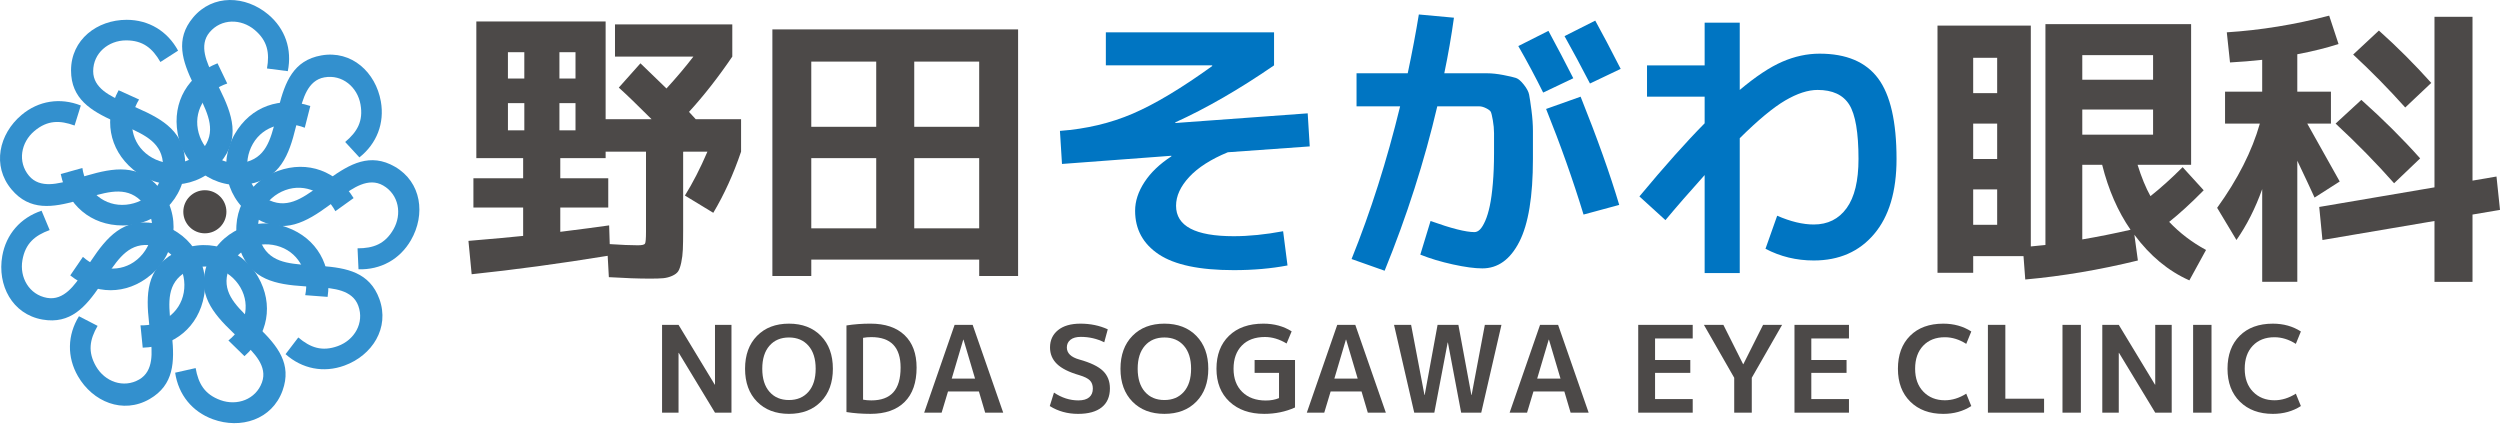 <?xml version="1.0" encoding="utf-8"?>
<!-- Generator: Adobe Illustrator 24.2.3, SVG Export Plug-In . SVG Version: 6.00 Build 0)  -->
<svg version="1.1" id="レイヤー_1" xmlns="http://www.w3.org/2000/svg" xmlns:xlink="http://www.w3.org/1999/xlink" x="0px"
	 y="0px" width="350px" height="60px" viewBox="0 0 350 60" style="enable-background:new 0 0 350 60;" xml:space="preserve">
<style type="text/css">
	.st0{fill:#4C4948;}
	.st1{fill:#0075C2;}
	.st2{fill:#3390CE;}
</style>
<g>
	<g>
		<g>
			<g>
				<g>
					<path class="st0" d="M91.054,39.007c-1.665,0-3.604-0.068-5.815-0.205l-0.164-2.989c-6.69,1.092-13.037,1.951-19.043,2.58
						l-0.45-4.669c3.549-0.3,6.102-0.532,7.658-0.697v-3.972h-6.962V24.96h6.962v-2.825h-2.13h-4.423V3.009h18.101v13.678h6.43
						c-1.993-1.992-3.522-3.466-4.586-4.423l3.03-3.399c1.256,1.201,2.471,2.375,3.645,3.522c1.447-1.583,2.703-3.072,3.768-4.464
						H86.099V3.419h16.422v4.505c-1.966,2.894-3.987,5.474-6.061,7.74c0.109,0.11,0.266,0.281,0.471,0.513s0.362,0.402,0.471,0.511
						h6.348v4.546c-1.064,3.14-2.362,5.994-3.891,8.559l-3.972-2.416c1.092-1.747,2.143-3.795,3.153-6.143h-3.358v0.042
						l-0.041-0.042v11.058c0,1.12-0.014,2-0.042,2.642c-0.027,0.642-0.102,1.249-0.225,1.822c-0.123,0.574-0.266,0.984-0.43,1.229
						c-0.164,0.246-0.444,0.457-0.84,0.635c-0.396,0.177-0.812,0.286-1.248,0.328C92.42,38.986,91.819,39.007,91.054,39.007z
						 M73.404,7.31h-2.294v3.685h2.294V7.31z M71.111,14.435v3.808h2.294v-3.808H71.111z M80.571,10.995V7.31h-2.252v3.685H80.571z
						 M80.571,14.435h-2.252v3.808h2.252V14.435z M78.441,32.455c3.057-0.382,5.337-0.682,6.839-0.901l0.082,2.621
						c1.611,0.11,2.921,0.165,3.931,0.165c0.573,0,0.908-0.076,1.004-0.226c0.095-0.149,0.143-0.702,0.143-1.658V21.233h-5.652
						v0.902h-6.348v2.825h6.716v4.096h-6.716V32.455z"/>
					<path class="st0" d="M108.132,4.115h34.401v34.523h-5.446v-2.294h-23.507v2.294h-5.447V4.115z M122.67,8.62h-9.091v9.133h9.091
						V8.62z M113.579,22.135v9.829h9.091v-9.829H113.579z M127.994,8.62v9.133h9.092V8.62H127.994z M127.994,31.964h9.092v-9.829
						h-9.092V31.964z"/>
					<path class="st1" d="M154.819,4.525h23.548v4.627c-4.888,3.359-9.501,6.02-13.843,7.986l0.042,0.082l18.511-1.352l0.286,4.628
						l-11.467,0.819c-2.375,0.983-4.177,2.137-5.406,3.46c-1.228,1.325-1.843,2.669-1.843,4.034c0,2.84,2.689,4.259,8.068,4.259
						c2.13,0,4.436-0.232,6.921-0.696l0.614,4.791c-2.293,0.437-4.806,0.656-7.535,0.656c-4.778,0-8.272-0.737-10.484-2.211
						c-2.211-1.474-3.317-3.508-3.317-6.102c0-1.338,0.437-2.675,1.311-4.014c0.873-1.337,2.129-2.538,3.768-3.604v-0.082
						l-15.316,1.147l-0.287-4.628c3.686-0.273,7.085-1.079,10.197-2.416s6.825-3.564,11.139-6.676l-0.041-0.082h-14.866V4.525z"/>
					<path class="st1" d="M214.61,22.257c0,5.242-0.634,9.106-1.904,11.59s-2.997,3.727-5.18,3.727
						c-1.065,0-2.437-0.184-4.116-0.553c-1.679-0.368-3.201-0.826-4.567-1.372l1.435-4.71c2.893,1.038,4.941,1.556,6.142,1.556
						c0.273,0,0.533-0.122,0.779-0.369c0.245-0.246,0.491-0.649,0.737-1.208c0.245-0.559,0.457-1.256,0.634-2.088
						c0.178-0.833,0.321-1.884,0.43-3.153c0.109-1.27,0.165-2.683,0.165-4.239c0-1.31,0-2.245,0-2.805
						c0-0.56-0.056-1.153-0.165-1.781c-0.109-0.629-0.205-1.024-0.286-1.188c-0.082-0.163-0.301-0.334-0.656-0.512
						c-0.355-0.177-0.676-0.266-0.962-0.266s-0.785,0-1.495,0h-4.381c-1.803,7.698-4.259,15.371-7.372,23.015l-4.628-1.638
						c2.676-6.635,4.942-13.76,6.798-21.377h-6.102v-4.628h7.166c0.629-2.976,1.147-5.719,1.556-8.232l4.915,0.451
						c-0.355,2.566-0.806,5.16-1.352,7.781h2.866c1.393,0,2.43,0,3.113,0s1.447,0.082,2.294,0.246
						c0.846,0.164,1.433,0.301,1.761,0.409c0.328,0.11,0.696,0.424,1.105,0.942c0.409,0.519,0.656,0.983,0.737,1.392
						c0.082,0.409,0.19,1.14,0.328,2.191c0.136,1.051,0.205,2.013,0.205,2.887S214.61,20.51,214.61,22.257z M220.261,10.955
						l-4.218,2.006c-1.064-2.156-2.225-4.327-3.48-6.511l4.218-2.129C218.036,6.641,219.197,8.852,220.261,10.955z M221.696,30.038
						c-1.475-4.832-3.223-9.76-5.243-14.784l4.833-1.719c2.319,5.788,4.122,10.839,5.405,15.152L221.696,30.038z M226.896,9.643
						l-4.299,2.048c-1.228-2.375-2.417-4.586-3.564-6.634l4.301-2.17C224.316,4.662,225.504,6.914,226.896,9.643z"/>
					<path class="st1" d="M238.65,24.51c-2.158,2.402-3.987,4.504-5.488,6.307l-3.645-3.317c3.522-4.232,6.566-7.644,9.133-10.238
						v-3.727h-8.068V9.152h8.068V3.173h4.914v9.419c2.238-1.884,4.224-3.201,5.958-3.952c1.734-0.751,3.474-1.126,5.221-1.126
						c3.74,0,6.471,1.154,8.191,3.46c1.72,2.308,2.58,6.068,2.58,11.283c0,4.532-1.044,8.034-3.133,10.504
						c-2.089,2.471-4.908,3.706-8.457,3.706c-2.43,0-4.682-0.546-6.757-1.638l1.638-4.627c1.884,0.819,3.59,1.228,5.119,1.228
						c1.966,0,3.502-0.765,4.607-2.294c1.106-1.529,1.659-3.823,1.659-6.88c0-3.686-0.43-6.218-1.29-7.597
						c-0.86-1.377-2.342-2.067-4.443-2.067c-1.338,0-2.846,0.491-4.525,1.474c-1.679,0.983-3.803,2.744-6.368,5.283v18.879h-4.914
						V24.51z"/>
					<path class="st0" d="M286.36,3.378h20.395v19.698h-7.494c0.545,1.747,1.146,3.208,1.802,4.382
						c1.419-1.119,2.921-2.47,4.505-4.055l2.949,3.236c-1.775,1.803-3.386,3.276-4.833,4.423c1.475,1.556,3.194,2.868,5.16,3.931
						l-2.334,4.259c-2.949-1.31-5.515-3.44-7.699-6.388l0.492,3.604c-5.352,1.311-10.607,2.198-15.767,2.662l-0.246-3.276h-7.043
						v2.334h-4.997V3.583h13.064v30.919c0.218-0.027,0.553-0.062,1.003-0.102c0.45-0.041,0.799-0.075,1.044-0.102V3.378z
						 M276.245,13.043h3.358V8.088h-3.358V13.043z M276.245,22.257h3.358v-4.956h-3.358V22.257z M276.245,31.472h3.358v-4.956
						h-3.358V31.472z M291.52,11.159h9.911v-3.44h-9.911V11.159z M291.52,15.336v3.522h9.911v-3.522H291.52z M298.277,32.168
						c-1.775-2.566-3.099-5.597-3.973-9.092h-2.785v10.443C293.758,33.138,296.01,32.687,298.277,32.168z"/>
					<path class="st0" d="M311.505,12.838h5.201V8.375c-1.474,0.163-2.976,0.286-4.505,0.368l-0.45-4.218
						c4.75-0.301,9.528-1.078,14.334-2.334l1.31,3.972c-1.693,0.547-3.618,1.024-5.774,1.433v5.242h4.71v4.463h-3.317
						c1.638,2.895,3.153,5.598,4.546,8.109l-3.522,2.252c-0.519-1.147-1.324-2.866-2.416-5.16v16.954h-4.914V26.476
						c-0.956,2.676-2.157,5.051-3.604,7.126l-2.703-4.506c2.893-4.013,4.887-7.945,5.979-11.794h-4.873V12.838z M340.827,30.939
						l-15.685,2.662l-0.45-4.628l16.135-2.744V2.354h5.324v22.933l3.358-0.573L350,29.383l-3.849,0.655v9.419h-5.324V30.939z
						 M335.175,25.656c-2.485-2.811-5.215-5.596-8.191-8.355l3.604-3.317c3.057,2.73,5.801,5.461,8.232,8.19L335.175,25.656z
						 M336.732,15.049c-2.349-2.621-4.778-5.091-7.29-7.412l3.604-3.359c2.566,2.294,5.01,4.738,7.33,7.33L336.732,15.049z"/>
				</g>
			</g>
			<g>
				<path class="st0" d="M92.688,57.773V45.479h2.307l5.069,8.37h0.034v-8.37h2.307v12.293h-2.307l-5.069-8.37h-0.034v8.37H92.688z"
					/>
				<path class="st0" d="M105.984,47.02c1.117-1.14,2.608-1.709,4.471-1.709c1.864,0,3.355,0.57,4.471,1.709
					c1.117,1.14,1.676,2.675,1.676,4.606c0,1.931-0.558,3.467-1.676,4.606c-1.117,1.14-2.607,1.709-4.471,1.709
					c-1.863,0-3.354-0.57-4.471-1.709c-1.117-1.139-1.675-2.674-1.675-4.606C104.309,49.695,104.867,48.159,105.984,47.02z
					 M107.727,54.851c0.674,0.769,1.583,1.153,2.728,1.153c1.145,0,2.055-0.384,2.729-1.153c0.674-0.77,1.01-1.844,1.01-3.226
					c0-1.381-0.336-2.455-1.01-3.225c-0.674-0.769-1.583-1.153-2.729-1.153c-1.145,0-2.055,0.384-2.728,1.153
					c-0.674,0.77-1.01,1.844-1.01,3.225C106.717,53.007,107.053,54.082,107.727,54.851z"/>
				<path class="st0" d="M128.323,51.457c0,2.1-0.559,3.705-1.676,4.816c-1.117,1.112-2.709,1.667-4.775,1.667
					c-1.201,0-2.324-0.084-3.368-0.252V45.563c1.044-0.168,2.167-0.253,3.368-0.253c2.055,0,3.644,0.537,4.766,1.609
					C127.761,47.99,128.323,49.504,128.323,51.457z M126.084,51.457c0-2.841-1.364-4.261-4.093-4.261
					c-0.427,0-0.814,0.034-1.162,0.101v8.656c0.348,0.067,0.735,0.102,1.162,0.102c1.369,0,2.394-0.377,3.073-1.129
					C125.743,54.174,126.084,53.018,126.084,51.457z"/>
				<path class="st0" d="M129.384,57.773l4.261-12.293h2.526l4.278,12.293h-2.526l-0.875-2.964h-4.328l-0.893,2.964H129.384z
					 M133.241,53.007h3.267l-1.617-5.457h-0.034L133.241,53.007z"/>
				<path class="st0" d="M154.595,47.92c-1.022-0.505-2.117-0.757-3.284-0.757c-0.629,0-1.111,0.135-1.448,0.404
					c-0.336,0.27-0.505,0.629-0.505,1.078c0,0.797,0.578,1.359,1.735,1.684c1.572,0.438,2.681,0.972,3.327,1.601
					c0.645,0.629,0.968,1.442,0.968,2.442c0,1.156-0.382,2.041-1.145,2.652c-0.764,0.612-1.87,0.918-3.318,0.918
					c-1.471,0-2.79-0.364-3.957-1.095l0.589-1.886c1.078,0.73,2.217,1.095,3.419,1.095c0.662,0,1.165-0.143,1.507-0.43
					s0.514-0.693,0.514-1.221c0-0.482-0.137-0.865-0.413-1.145c-0.275-0.281-0.772-0.528-1.49-0.741
					c-1.437-0.415-2.478-0.937-3.124-1.566c-0.646-0.629-0.968-1.398-0.968-2.307c0-1.011,0.373-1.818,1.12-2.425
					c0.747-0.606,1.794-0.909,3.141-0.909c1.392,0,2.666,0.264,3.823,0.792L154.595,47.92z"/>
				<path class="st0" d="M158.543,47.02c1.117-1.14,2.607-1.709,4.471-1.709c1.863,0,3.354,0.57,4.471,1.709
					c1.117,1.14,1.676,2.675,1.676,4.606c0,1.931-0.559,3.467-1.676,4.606c-1.117,1.14-2.608,1.709-4.471,1.709
					c-1.864,0-3.355-0.57-4.471-1.709c-1.117-1.139-1.676-2.674-1.676-4.606C156.868,49.695,157.426,48.159,158.543,47.02z
					 M160.286,54.851c0.674,0.769,1.583,1.153,2.728,1.153s2.055-0.384,2.728-1.153c0.674-0.77,1.011-1.844,1.011-3.226
					c0-1.381-0.337-2.455-1.011-3.225c-0.674-0.769-1.583-1.153-2.728-1.153s-2.055,0.384-2.728,1.153
					c-0.674,0.77-1.011,1.844-1.011,3.225C159.276,53.007,159.613,54.082,160.286,54.851z"/>
				<path class="st0" d="M177.093,47.18c-1.381,0-2.459,0.398-3.234,1.195c-0.775,0.797-1.162,1.881-1.162,3.25
					c0,1.37,0.407,2.453,1.221,3.25c0.814,0.797,1.911,1.196,3.293,1.196c0.696,0,1.314-0.112,1.852-0.337v-3.536h-3.418v-1.802
					h5.658v6.652c-1.325,0.595-2.762,0.892-4.311,0.892c-2.032,0-3.654-0.57-4.867-1.709c-1.213-1.139-1.819-2.674-1.819-4.606
					c0-1.942,0.583-3.48,1.752-4.614c1.168-1.134,2.773-1.701,4.816-1.701c1.505,0,2.823,0.359,3.958,1.078l-0.708,1.701
					C179.114,47.483,178.103,47.18,177.093,47.18z"/>
				<path class="st0" d="M182.953,57.773l4.261-12.293h2.526l4.278,12.293h-2.526l-0.876-2.964h-4.328l-0.893,2.964H182.953z
					 M186.81,53.007h3.267l-1.617-5.457h-0.034L186.81,53.007z"/>
				<path class="st0" d="M202.708,47.955h-0.034l-1.868,9.818h-2.813l-2.829-12.293h2.391l1.87,9.818h0.033l1.803-9.818h2.914
					l1.818,9.818h0.034l1.853-9.818h2.324l-2.829,12.293h-2.812L202.708,47.955z"/>
				<path class="st0" d="M211.347,57.773l4.261-12.293h2.526l4.277,12.293h-2.526l-0.876-2.964h-4.328l-0.893,2.964H211.347z
					 M215.204,53.007h3.267l-1.617-5.457h-0.034L215.204,53.007z"/>
				<path class="st0" d="M231.708,47.382v3.014h4.934v1.802h-4.934v3.671h5.272v1.903h-7.629V45.479h7.629v1.903H231.708z"/>
				<path class="st0" d="M241.273,45.479l2.762,5.506h0.034l2.762-5.506h2.661l-4.244,7.409v4.884h-2.459v-4.884l-4.244-7.409
					H241.273z"/>
				<path class="st0" d="M253.584,47.382v3.014h4.934v1.802h-4.934v3.671h5.272v1.903h-7.629V45.479h7.629v1.903H253.584z"/>
				<path class="st0" d="M272.277,47.213c-1.269,0-2.279,0.397-3.032,1.188c-0.752,0.792-1.128,1.866-1.128,3.225
					c0,1.347,0.387,2.42,1.162,3.217c0.775,0.797,1.774,1.195,2.998,1.195c1.022,0,2.021-0.309,2.997-0.926l0.707,1.735
					c-1.134,0.73-2.442,1.095-3.924,1.095c-1.92,0-3.458-0.57-4.614-1.709c-1.157-1.139-1.734-2.674-1.734-4.606
					c0-1.942,0.567-3.48,1.701-4.614c1.134-1.134,2.683-1.701,4.648-1.701c1.482,0,2.79,0.365,3.924,1.095l-0.707,1.734
					C274.298,47.522,273.299,47.213,272.277,47.213z"/>
				<path class="st0" d="M280.748,45.479v10.34h5.423v1.954h-7.864V45.479H280.748z"/>
				<path class="st0" d="M288.747,57.773V45.479h2.576v12.293H288.747z"/>
				<path class="st0" d="M294.321,57.773V45.479h2.307l5.069,8.37h0.034v-8.37h2.307v12.293h-2.307l-5.069-8.37h-0.034v8.37H294.321
					z"/>
				<path class="st0" d="M307.036,57.773V45.479h2.576v12.293H307.036z"/>
				<path class="st0" d="M318.42,47.213c-1.269,0-2.279,0.397-3.032,1.188c-0.752,0.792-1.128,1.866-1.128,3.225
					c0,1.347,0.387,2.42,1.162,3.217c0.775,0.797,1.774,1.195,2.998,1.195c1.022,0,2.021-0.309,2.997-0.926l0.707,1.735
					c-1.134,0.73-2.442,1.095-3.924,1.095c-1.92,0-3.458-0.57-4.614-1.709c-1.157-1.139-1.735-2.674-1.735-4.606
					c0-1.942,0.567-3.48,1.701-4.614c1.134-1.134,2.683-1.701,4.648-1.701c1.482,0,2.79,0.365,3.924,1.095l-0.707,1.734
					C320.441,47.522,319.441,47.213,318.42,47.213z"/>
			</g>
			<g>
				<g>
					<path class="st2" d="M6.954,32.21c-2.082,0.757-3.403,1.873-3.814,4.2c-0.43,2.435,0.944,4.851,3.452,5.293
						c2.363,0.416,3.882-1.826,5.045-3.533l1.12-1.676c2.191-3.287,4.505-5.99,8.867-5.221c4.799,0.846,7.79,5.347,6.95,10.109
						c-0.775,4.398-4.187,7.169-8.594,7.292l-0.311-3.128c2.869,0.094,5.538-1.647,6.057-4.591c0.519-2.944-1.26-6.031-4.35-6.576
						c-3.199-0.564-4.733,1.751-6.344,4.09l-1.022,1.545c-2.018,2.942-4.141,5.416-8.066,4.724c-4.253-0.75-6.345-4.829-5.627-8.9
						c0.538-3.053,2.557-5.358,5.502-6.338L6.954,32.21z"/>
				</g>
				<g>
					<path class="st2" d="M22.457,8.68c-1.107-1.919-2.436-3.027-4.798-3.027c-2.473,0-4.614,1.772-4.614,4.318
						c0,2.399,2.473,3.507,4.355,4.356l1.846,0.812c3.617,1.587,6.681,3.396,6.681,7.825c0,4.872-3.912,8.6-8.748,8.6
						c-4.466,0-7.788-2.879-8.674-7.198l3.027-0.849c0.406,2.842,2.584,5.167,5.573,5.167s5.721-2.288,5.721-5.426
						c0-3.248-2.547-4.355-5.13-5.536l-1.698-0.738c-3.248-1.476-6.053-3.137-6.053-7.124c0-4.319,3.654-7.087,7.788-7.087
						c3.101,0,5.721,1.587,7.198,4.318L22.457,8.68z"/>
				</g>
				<g>
					<path class="st2" d="M41.76,47.245c1.697,1.425,3.324,2.011,5.544,1.203c2.324-0.845,3.729-3.243,2.858-5.636
						c-0.82-2.255-3.523-2.449-5.582-2.603l-2.012-0.132c-3.942-0.255-7.439-0.906-8.954-5.069
						c-1.666-4.578,0.736-9.419,5.279-11.072c4.197-1.528,8.303,0.041,10.612,3.796l-2.554,1.834
						c-1.353-2.532-4.195-3.972-7.005-2.95c-2.809,1.023-4.593,4.108-3.52,7.056c1.111,3.052,3.883,3.222,6.714,3.448l1.848,0.113
						c3.557,0.276,6.761,0.878,8.124,4.624c1.477,4.058-1.01,7.909-4.894,9.323c-2.914,1.06-5.919,0.464-8.241-1.597L41.76,47.245z"
						/>
				</g>
				<g>
					<path class="st2" d="M48.324,19.876c1.698-1.424,2.558-2.924,2.147-5.252c-0.429-2.434-2.546-4.236-5.054-3.794
						c-2.363,0.417-3.024,3.045-3.533,5.046l-0.479,1.959c-0.935,3.838-2.184,7.169-6.546,7.938
						c-4.798,0.846-9.149-2.359-9.989-7.121c-0.776-4.398,1.483-8.17,5.582-9.792l1.362,2.833c-2.728,0.894-4.64,3.442-4.121,6.386
						c0.519,2.944,3.246,5.237,6.337,4.692c3.198-0.564,3.847-3.265,4.561-6.014l0.432-1.8c0.89-3.456,2.038-6.507,5.964-7.199
						c4.253-0.75,7.614,2.368,8.332,6.44c0.538,3.053-0.57,5.909-3.003,7.838L48.324,19.876z"/>
				</g>
				<g>
					<path class="st2" d="M37.378,9.587c0.386-2.182,0.079-3.884-1.731-5.403c-1.894-1.589-4.673-1.609-6.31,0.342
						c-1.542,1.838-0.359,4.276,0.537,6.136l0.891,1.808c1.751,3.541,2.935,6.896,0.088,10.289
						c-3.132,3.732-8.525,4.073-12.229,0.965c-3.421-2.871-4.116-7.212-2.018-11.089l2.864,1.295
						c-1.516,2.438-1.343,5.619,0.948,7.542c2.29,1.922,5.853,1.924,7.87-0.479c2.088-2.488,0.849-4.974-0.371-7.539l-0.825-1.657
						c-1.54-3.219-2.621-6.294-0.058-9.348c2.776-3.308,7.354-3.08,10.521-0.422c2.375,1.993,3.363,4.893,2.738,7.935L37.378,9.587z
						"/>
				</g>
				<g>
					<path class="st2" d="M10.441,17.572c-2.082-0.758-3.812-0.753-5.621,0.766c-1.895,1.59-2.396,4.323-0.758,6.274
						c1.542,1.838,4.148,1.096,6.136,0.536l1.935-0.564c3.792-1.109,7.301-1.693,10.148,1.7c3.132,3.732,2.531,9.103-1.174,12.211
						c-3.421,2.871-7.816,2.801-11.271,0.062l1.773-2.595c2.138,1.916,5.301,2.297,7.591,0.376c2.29-1.922,2.911-5.431,0.895-7.834
						c-2.088-2.488-4.751-1.699-7.489-0.943l-1.775,0.526c-3.437,0.956-6.654,1.487-9.217-1.567
						c-2.776-3.308-1.756-7.777,1.41-10.434c2.375-1.993,5.403-2.461,8.29-1.318L10.441,17.572z"/>
				</g>
				<g>
					<path class="st2" d="M27.389,51.531c0.384,2.183,1.254,3.678,3.474,4.486c2.323,0.845,4.942-0.087,5.813-2.481
						c0.821-2.254-1.125-4.14-2.603-5.582l-1.457-1.394c-2.856-2.729-5.116-5.476-3.601-9.638c1.666-4.578,6.617-6.743,11.161-5.09
						c4.197,1.527,6.334,5.369,5.689,9.73l-3.134-0.237c0.59-2.81-0.661-5.739-3.471-6.762c-2.809-1.023-6.159,0.193-7.232,3.141
						c-1.111,3.052,0.904,4.964,2.927,6.958l1.343,1.274c2.548,2.498,4.615,5.018,3.252,8.764c-1.477,4.058-5.857,5.41-9.742,3.996
						c-2.913-1.06-4.833-3.447-5.287-6.52L27.389,51.531z"/>
				</g>
				<g>
					<path class="st2" d="M50.055,34.765c2.216,0.001,3.839-0.596,5.02-2.642c1.237-2.142,0.772-4.881-1.433-6.155
						c-2.077-1.199-4.273,0.388-5.95,1.594l-1.626,1.192c-3.183,2.339-6.282,4.088-10.117,1.873
						c-4.219-2.436-5.492-7.688-3.074-11.875c2.233-3.868,6.387-5.306,10.57-3.913l-0.778,3.046
						c-2.664-1.069-5.767-0.346-7.262,2.243c-1.495,2.59-0.879,6.099,1.838,7.667c2.813,1.624,5.046-0.028,7.36-1.675l1.488-1.101
						c2.903-2.075,5.744-3.674,9.196-1.68c3.74,2.159,4.31,6.708,2.243,10.288c-1.55,2.685-4.236,4.161-7.339,4.074L50.055,34.765z"
						/>
				</g>
				<g>
					<path class="st2" d="M13.665,45.622c-1.109,1.919-1.403,3.623-0.222,5.669c1.236,2.141,3.841,3.11,6.047,1.836
						c2.078-1.199,1.8-3.895,1.594-5.95l-0.219-2.003c-0.434-3.927-0.4-7.484,3.436-9.698c4.219-2.436,9.404-0.912,11.822,3.276
						c2.233,3.867,1.4,8.184-1.897,11.11l-2.248-2.196c2.258-1.773,3.183-4.822,1.688-7.411c-1.495-2.589-4.842-3.811-7.559-2.242
						c-2.813,1.624-2.498,4.384-2.23,7.211l0.21,1.84c0.346,3.551,0.31,6.812-3.143,8.805c-3.74,2.159-7.965,0.379-10.032-3.201
						c-1.55-2.685-1.486-5.749,0.141-8.393L13.665,45.622z"/>
				</g>
			</g>
		</g>
	</g>
	<circle class="st0" cx="28.681" cy="29.648" r="3.017"/>
</g>
<g>
</g>
<g>
</g>
<g>
</g>
<g>
</g>
<g>
</g>
<g>
</g>
<g>
</g>
<g>
</g>
<g>
</g>
<g>
</g>
<g>
</g>
<g>
</g>
<g>
</g>
<g>
</g>
<g>
</g>
</svg>
